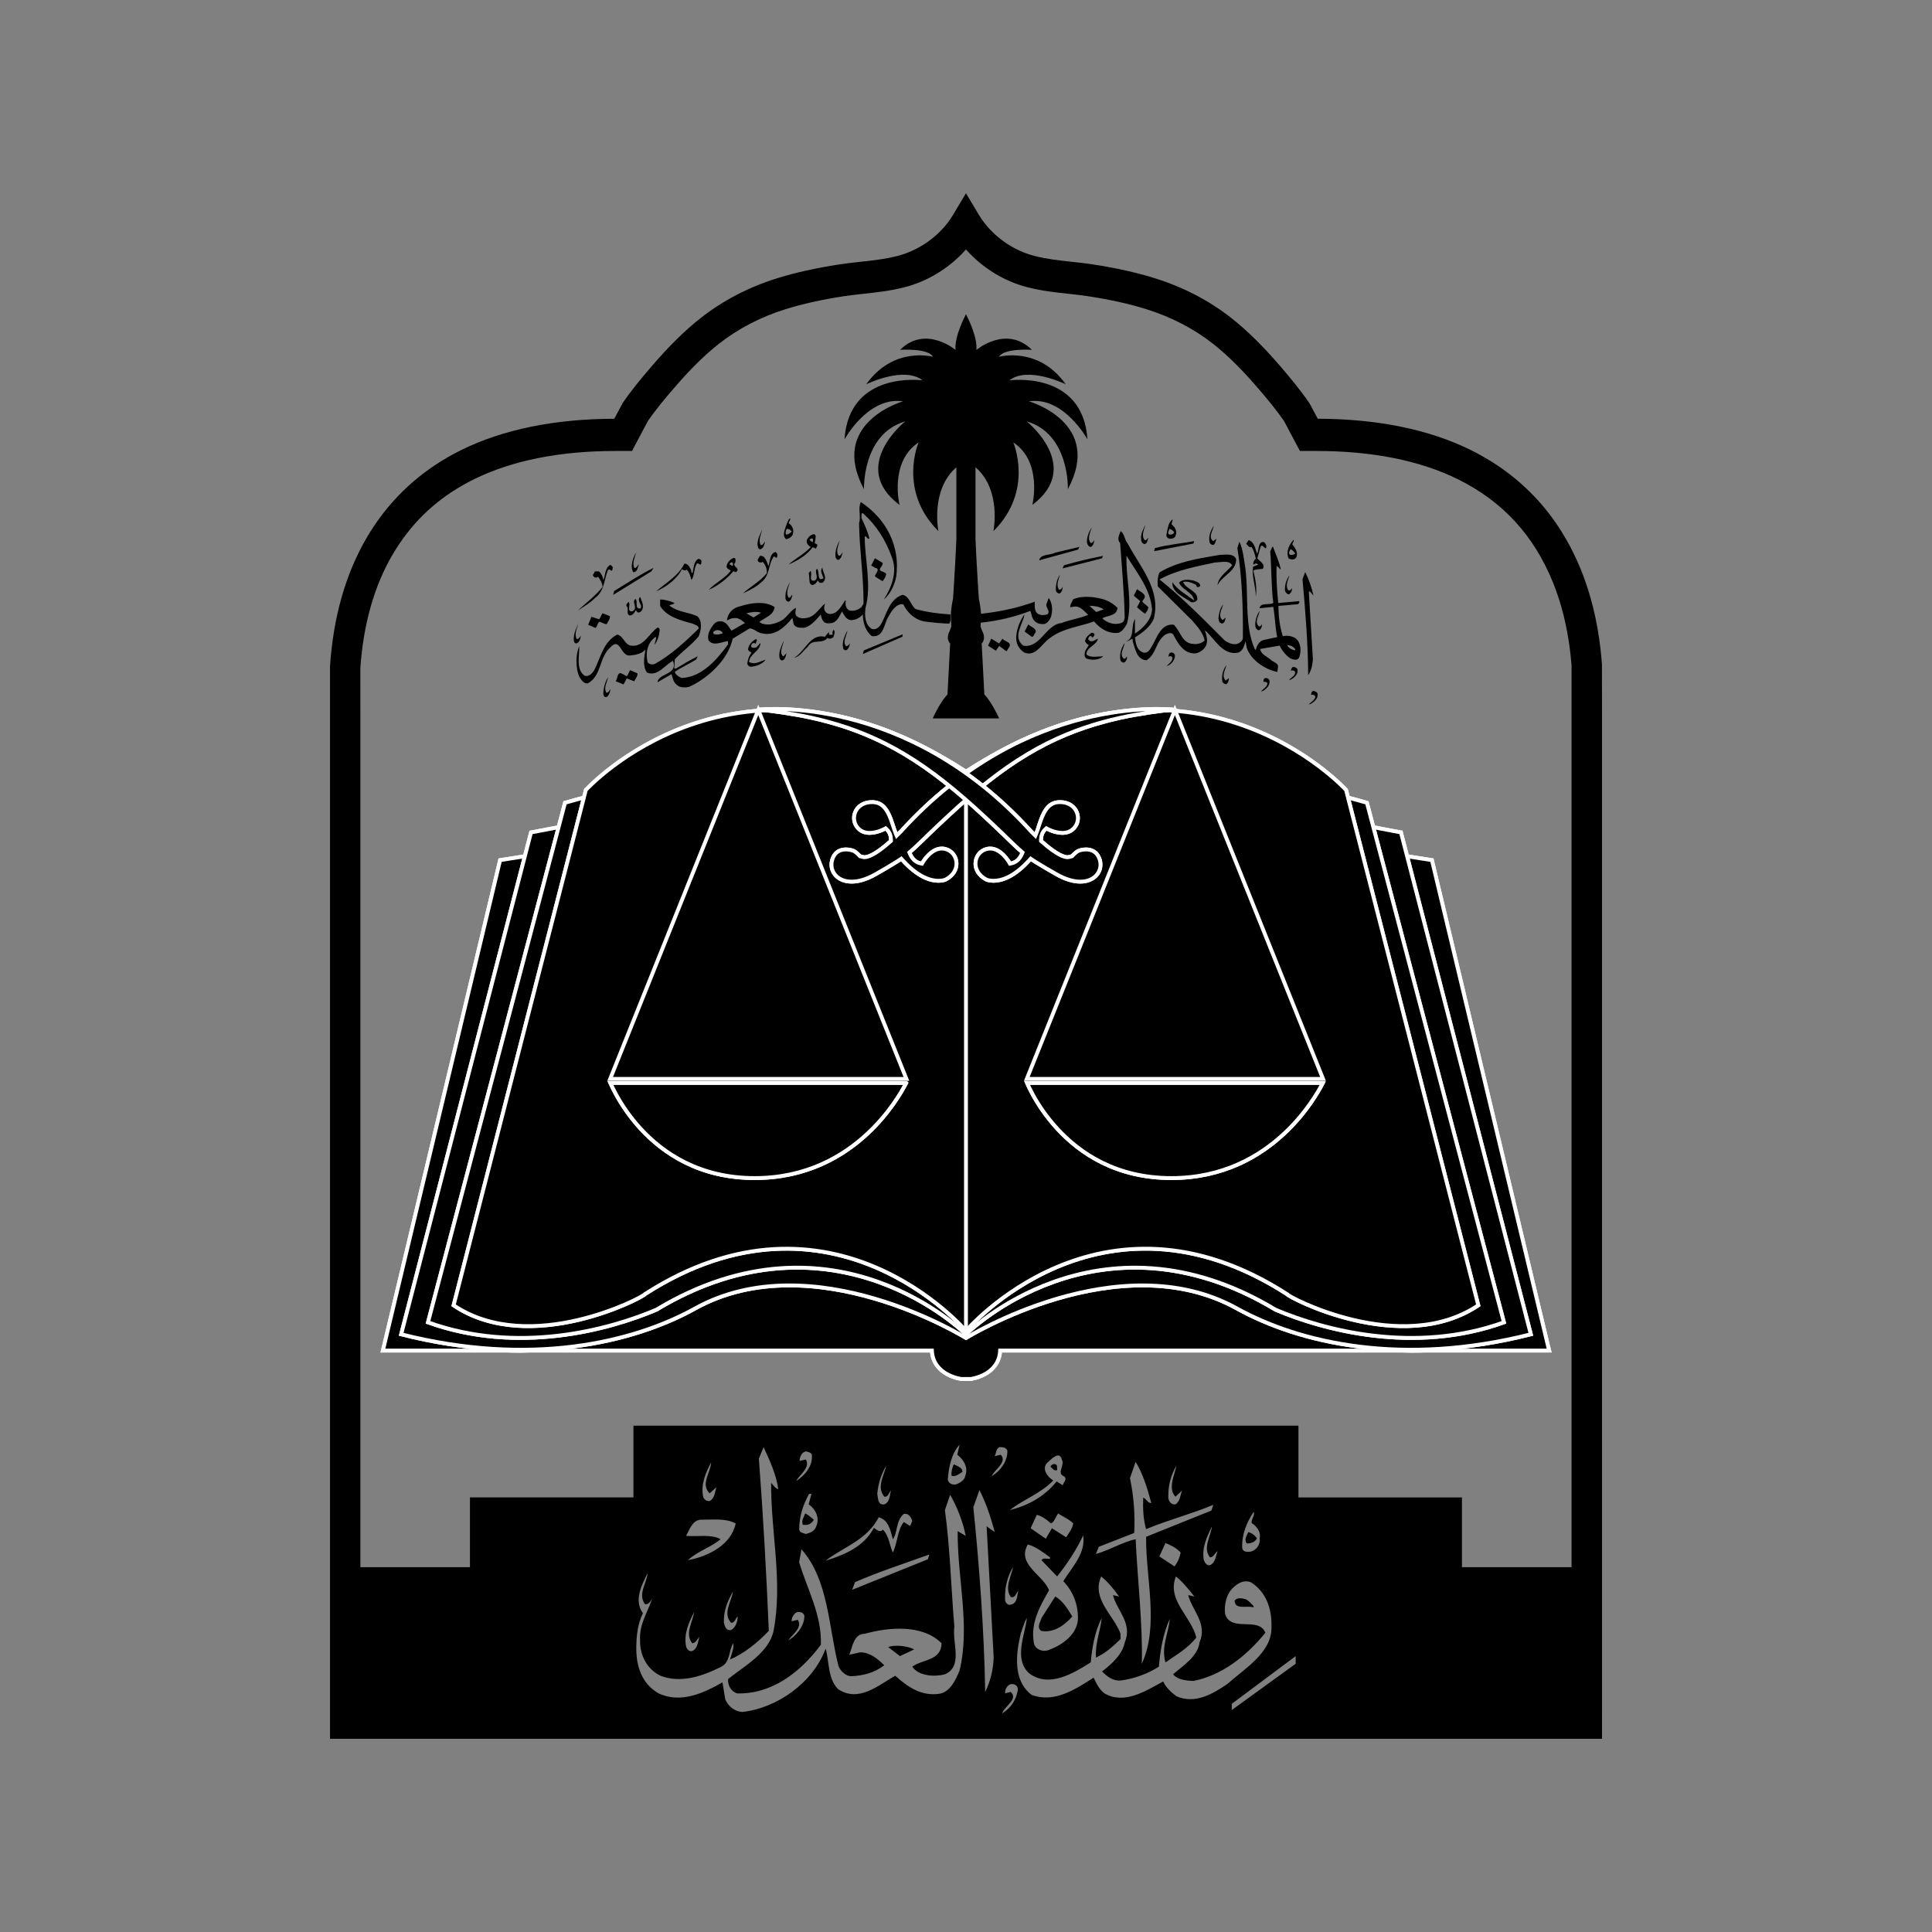 <?xml version="1.0" encoding="UTF-8"?>
<svg id="Layer_1" data-name="Layer 1" xmlns="http://www.w3.org/2000/svg" xmlns:xlink="http://www.w3.org/1999/xlink" viewBox="0 0 1000 1000">
  <rect x="0" y="0" width="1000" height="1000" fill="#808080" stroke="none"/>
  <defs>
    <style>
      .cls-1 {
        fill: none;
      }

      .cls-2 {
        stroke: #fff;
        stroke-miterlimit: 10;
        stroke-width: 2px;
      }

      .cls-3 {
        clip-path: url(#clippath);
      }
    </style>
    <clipPath id="clippath">
      <rect class="cls-1" width="1000" height="1000"/>
    </clipPath>
  </defs>
  <g class="cls-3">
    <g>
      <g>
        <path class="cls-2" d="M801.59,698.07l-60.43-252.86-242.65-37.81-239.66,37.81-60.43,252.86-.23.97h63.48c2.49.08,5.02.12,7.61.12,1.86,0,3.81-.08,5.7-.12h207.36c.29,6.27,3.99,10.03,7.62,12.07,3.79,2.15,7.51,2.61,7.56,2.63h4.97c.06-.01,3.77-.47,7.56-2.63,3.63-2.04,7.32-5.79,7.62-12.07h207.27c1.92.06,3.85.12,5.7.12,2.59,0,5.12-.06,7.62-.12h63.59l-.24-.97Z"/>
        <path class="cls-2" d="M801.59,698.07l-60.43-252.86-242.65-37.81-239.66,37.81-60.43,252.86-.23.97h63.48c2.49.08,5.02.12,7.61.12,1.86,0,3.81-.08,5.7-.12h207.36c.29,6.27,3.99,10.03,7.62,12.07,3.79,2.15,7.51,2.61,7.56,2.63h4.97c.06-.01,3.77-.47,7.56-2.63,3.63-2.04,7.32-5.79,7.62-12.07h207.27c1.92.06,3.85.12,5.7.12,2.59,0,5.12-.06,7.62-.12h63.59l-.24-.97Z"/>
        <path class="cls-2" d="M725.13,430.87l-10.93-2.07c-39.84-7.53-140.66-39.38-214.21-25.26-73.55-14.12-174.37,17.73-214.21,25.26l-10.93,2.07-67.2,259.75c66.5,16.85,119.78,4.59,152.14-13.37,61.07-33.9,140.21,15.28,140.21,15.28,0,0,79.12-49.17,140.22-15.28,32.36,17.96,85.63,30.22,152.13,13.37l-67.22-259.75Z"/>
        <path class="cls-2" d="M725.13,430.87l-10.93-2.07c-39.84-7.53-140.66-39.38-214.21-25.26-73.55-14.12-174.37,17.73-214.21,25.26l-10.93,2.07-67.2,259.75c66.5,16.85,119.78,4.59,152.14-13.37,61.07-33.9,140.21,15.28,140.21,15.28,0,0,79.12-49.17,140.22-15.28,32.36,17.96,85.63,30.22,152.13,13.37l-67.22-259.75Z"/>
        <path class="cls-2" d="M707.52,415.52s-130.55-38.57-207.47-14.42c-.02,0-.04-.03-.07-.03s-.04.03-.06.03c-76.92-24.16-207.47,14.42-207.47,14.42l-70.92,268.92c46.42,16.7,93.51,3.96,118.2-6.54,92.16-55.54,160.25,12.75,160.25,12.75,0,0,68.08-68.29,160.25-12.75,24.7,10.5,71.8,23.24,118.2,6.54l-70.91-268.92Z"/>
        <path class="cls-2" d="M707.52,415.52s-130.55-38.57-207.47-14.42c-.02,0-.04-.03-.07-.03s-.04.03-.06.03c-76.92-24.16-207.47,14.42-207.47,14.42l-70.92,268.92c46.42,16.7,93.51,3.96,118.2-6.54,92.16-55.54,160.25,12.75,160.25,12.75,0,0,68.08-68.29,160.25-12.75,24.7,10.5,71.8,23.24,118.2,6.54l-70.91-268.92Z"/>
        <path class="cls-2" d="M303.24,408.9l-68.43,266.72c39.9,26.76,98.9-4.57,98.92-5.72,96.93-62.48,166.25,18.95,166.25,18.95,0,0,69.34-81.43,166.27-18.95.02,1.15,59.01,32.48,98.91,5.72l-68.43-266.72s-37.57-41.44-99.89-41.44c-27.75,0-60.4,8.22-96.85,31.97-36.43-23.75-69.09-31.97-96.83-31.97-62.34-.01-99.91,41.44-99.91,41.44Z"/>
        <path class="cls-2" d="M696.72,408.91s-78.46-86.6-196.75-9.5c-118.27-77.1-196.75,9.5-196.75,9.5l-68.44,266.72c39.89,26.77,98.9-4.57,98.91-5.72,96.97-62.46,166.29,18.95,166.29,18.95,0,0,69.32-81.43,166.27-18.96.02,1.17,59.01,32.5,98.92,5.72l-68.45-266.71Z"/>
        <line class="cls-2" x1="499.99" y1="690.65" x2="499.99" y2="399"/>
        <path class="cls-2" d="M588.22,369.87c-5.75,1.03-11.47,2.27-17.11,3.82-6.46,1.74-12.83,3.9-19.03,6.46-6.9,2.86-13.6,6.23-20.02,10.07-7.14,4.25-13.95,9.04-20.49,14.17-7.19,5.63-14.04,11.64-20.71,17.84-3.52,3.24-6.97,6.54-10.42,9.85-2.54,2.46-5.07,4.97-7.68,7.34l-1.6,1.39-.46.4.23.56c.72,1.76,2.35,4.54,5.72,5.15l.57.11.3-.52s.23-.44.73-1.14c.49-.69,1.2-1.63,2.1-2.56,1.79-1.85,4.29-3.62,7.13-3.61.57,0,1.17.08,1.79.22,3.62.93,5.81,4.13,5.81,7.57,0,2.97-1.61,6.14-5.6,8.26l-.2.08-.71.23c-.64.18-1.6.34-2.82.34-3.86,0-10.49-1.68-18.76-10.89l-.49-.54-.6.41c-.61.42-1.2.82-1.79,1.18-3.55,2.22-7.16,4.3-10.8,6.38-4.89,2.8-9.09,3.9-12.49,3.9-6.82-.03-10.45-4.32-10.46-8.81,0-.81.11-1.6.35-2.39,1.38-4.49,4.38-5.42,7.13-5.47,1.9-.01,3.62.56,4.08.81.63.31,1.41.94,2,1.49l.99,1,.18.2.24.07,1.52.38h0s.61.08.61.08c1.48-.03,5.22-.88,13.42-8.18l.29-.25v-.49c0-1.76-.47-3.98-2.33-5.65l-.44-.4-.52.29-.63.32c-.42.19-1.01.45-1.74.72-1.46.53-3.43,1.05-5.4,1.05-2.12-.01-4.2-.57-5.88-2.33-1.48-1.54-2.17-3.45-2.18-5.36.03-4.11,3.21-8.21,9.25-8.24l1.04.03c3.72.29,5.9,2.76,7.57,6.07,1.63,3.3,2.56,7.27,3.72,10.11l.47,1.14.87-.86,1.33-1.32h.01c64.9-71.6,139.42-63.09,141.18-63.04-1.71.17-3.43.28-5.14.49-4.72.57-9.44,1.27-14.13,2.1"/>
        <path class="cls-2" d="M588.22,369.87c-5.75,1.03-11.47,2.27-17.11,3.82-6.46,1.74-12.83,3.9-19.03,6.46-6.9,2.86-13.6,6.23-20.02,10.07-7.14,4.25-13.95,9.04-20.49,14.17-7.19,5.63-14.04,11.64-20.71,17.84-3.52,3.24-6.97,6.54-10.42,9.85-2.54,2.46-5.07,4.97-7.68,7.34l-1.6,1.39-.46.4.23.56c.72,1.76,2.35,4.54,5.72,5.15l.57.11.3-.52s.23-.44.73-1.14c.49-.69,1.2-1.63,2.1-2.56,1.79-1.85,4.29-3.62,7.13-3.61.57,0,1.17.08,1.79.22,3.62.93,5.81,4.13,5.81,7.57,0,2.97-1.61,6.14-5.6,8.26l-.2.08-.71.23c-.64.18-1.6.34-2.82.34-3.86,0-10.49-1.68-18.76-10.89l-.49-.54-.6.41c-.61.42-1.2.82-1.79,1.18-3.55,2.22-7.16,4.3-10.8,6.38-4.89,2.8-9.09,3.9-12.49,3.9-6.82-.03-10.45-4.32-10.46-8.81,0-.81.11-1.6.35-2.39,1.38-4.49,4.38-5.42,7.13-5.47,1.9-.01,3.62.56,4.08.81.63.31,1.41.94,2,1.49l.99,1,.18.2.24.07,1.52.38h0s.61.08.61.08c1.48-.03,5.22-.88,13.42-8.18l.29-.25v-.49c0-1.76-.47-3.98-2.33-5.65l-.44-.4-.52.29-.63.32c-.42.19-1.01.45-1.74.72-1.46.53-3.43,1.05-5.4,1.05-2.12-.01-4.2-.57-5.88-2.33-1.48-1.54-2.17-3.45-2.18-5.36.03-4.11,3.21-8.21,9.25-8.24l1.04.03c3.72.29,5.9,2.76,7.57,6.07,1.63,3.3,2.56,7.27,3.72,10.11l.47,1.14.87-.86,1.33-1.32h.01c64.9-71.6,139.42-63.09,141.18-63.04-1.71.17-3.43.28-5.14.49-4.72.57-9.44,1.27-14.13,2.1Z"/>
        <path class="cls-2" d="M411.75,369.87c5.75,1.03,11.47,2.27,17.11,3.82,6.46,1.74,12.83,3.9,19.03,6.46,6.9,2.86,13.6,6.23,20.02,10.07,7.14,4.25,13.95,9.04,20.49,14.17,7.18,5.63,14.04,11.64,20.71,17.84,3.52,3.24,6.98,6.54,10.42,9.85,2.54,2.46,5.07,4.97,7.68,7.34l1.6,1.39.46.4-.23.56c-.71,1.76-2.35,4.54-5.72,5.15l-.57.11-.3-.52s-.23-.44-.73-1.14c-.47-.69-1.19-1.63-2.08-2.56-1.79-1.85-4.29-3.62-7.13-3.61-.57,0-1.17.08-1.79.22-3.62.93-5.81,4.13-5.81,7.57,0,2.97,1.61,6.14,5.6,8.26l.19.08.71.23c.64.18,1.6.34,2.82.34,3.86,0,10.49-1.68,18.76-10.89l.49-.54.6.41c.61.42,1.2.82,1.79,1.18,3.55,2.22,7.16,4.3,10.8,6.38,4.89,2.8,9.09,3.9,12.49,3.9,6.82-.03,10.45-4.32,10.46-8.81,0-.81-.11-1.6-.35-2.39-1.38-4.49-4.38-5.42-7.13-5.47-1.9-.01-3.62.56-4.08.81-.63.31-1.41.94-1.99,1.49l-.99,1-.18.2-.24.07-1.52.38h0s-.61.08-.61.08c-1.48-.03-5.23-.88-13.42-8.18l-.29-.25v-.49c0-1.76.47-3.98,2.33-5.65l.44-.4.52.29.63.32c.42.19,1.01.45,1.74.72,1.47.53,3.43,1.05,5.4,1.05,2.12-.01,4.2-.57,5.88-2.33,1.48-1.54,2.17-3.45,2.17-5.36-.02-4.11-3.2-8.21-9.24-8.24l-1.04.03c-3.72.29-5.9,2.76-7.56,6.07-1.64,3.3-2.57,7.27-3.72,10.11l-.47,1.14-.87-.86-1.32-1.32h-.01c-64.9-71.6-139.42-63.09-141.18-63.04,1.71.17,3.44.28,5.14.49,4.69.57,9.41,1.27,14.1,2.1"/>
        <path class="cls-2" d="M411.75,369.87c5.75,1.03,11.47,2.27,17.11,3.82,6.46,1.74,12.83,3.9,19.03,6.46,6.9,2.86,13.6,6.23,20.02,10.07,7.14,4.25,13.95,9.04,20.49,14.17,7.18,5.63,14.04,11.64,20.71,17.84,3.52,3.24,6.98,6.54,10.42,9.85,2.54,2.46,5.07,4.97,7.68,7.34l1.6,1.39.46.4-.23.56c-.71,1.76-2.35,4.54-5.72,5.15l-.57.11-.3-.52s-.23-.44-.73-1.14c-.47-.69-1.19-1.63-2.08-2.56-1.79-1.85-4.29-3.62-7.13-3.61-.57,0-1.17.08-1.79.22-3.62.93-5.81,4.13-5.81,7.57,0,2.97,1.61,6.14,5.6,8.26l.19.08.71.23c.64.18,1.6.34,2.82.34,3.86,0,10.49-1.68,18.76-10.89l.49-.54.6.41c.61.42,1.2.82,1.79,1.18,3.55,2.22,7.16,4.3,10.8,6.38,4.89,2.8,9.09,3.9,12.49,3.9,6.82-.03,10.45-4.32,10.46-8.81,0-.81-.11-1.6-.35-2.39-1.38-4.49-4.38-5.42-7.13-5.47-1.9-.01-3.62.56-4.08.81-.63.31-1.41.94-1.99,1.49l-.99,1-.18.2-.24.07-1.52.38h0s-.61.08-.61.08c-1.48-.03-5.23-.88-13.42-8.18l-.29-.25v-.49c0-1.76.47-3.98,2.33-5.65l.44-.4.52.29.63.32c.42.19,1.01.45,1.74.72,1.47.53,3.43,1.05,5.4,1.05,2.12-.01,4.2-.57,5.88-2.33,1.48-1.54,2.17-3.45,2.17-5.36-.02-4.11-3.2-8.21-9.24-8.24l-1.04.03c-3.72.29-5.9,2.76-7.56,6.07-1.64,3.3-2.57,7.27-3.72,10.11l-.47,1.14-.87-.86-1.32-1.32h-.01c-64.9-71.6-139.42-63.09-141.18-63.04,1.71.17,3.44.28,5.14.49,4.69.57,9.41,1.27,14.1,2.1Z"/>
        <path class="cls-2" d="M684.67,560.57c-2.28,4.46-8.6,15.49-19.77,25.97-12.78,11.98-31.81,23.22-58.57,23.23-28.55,0-47.33-12.77-59.11-25.59-5.9-6.41-10.02-12.82-12.64-17.63-1.31-2.4-2.27-4.41-2.88-5.79l-.08-.19h153.04Z"/>
        <path class="cls-2" d="M684.67,560.57c-2.28,4.46-8.6,15.49-19.77,25.97-12.78,11.98-31.81,23.22-58.57,23.23-28.55,0-47.33-12.77-59.11-25.59-5.9-6.41-10.02-12.82-12.64-17.63-1.31-2.4-2.27-4.41-2.88-5.79l-.08-.19h153.04Z"/>
        <polygon class="cls-2" points="608.13 367.45 531.46 558.44 684.81 558.44 608.13 367.45"/>
        <path class="cls-2" d="M469.01,560.57c-2.28,4.46-8.6,15.49-19.77,25.97-12.78,11.98-31.81,23.22-58.57,23.23-28.55,0-47.33-12.77-59.11-25.59-5.89-6.41-10-12.82-12.64-17.63-1.32-2.4-2.27-4.41-2.89-5.79l-.08-.19h153.06Z"/>
        <path class="cls-2" d="M469.01,560.57c-2.28,4.46-8.6,15.49-19.77,25.97-12.78,11.98-31.81,23.22-58.57,23.23-28.55,0-47.33-12.77-59.11-25.59-5.89-6.41-10-12.82-12.64-17.63-1.32-2.4-2.27-4.41-2.89-5.79l-.08-.19h153.06Z"/>
        <polygon class="cls-2" points="392.48 367.45 315.81 558.44 469.16 558.44 392.48 367.45"/>
      </g>
      <g>
        <g>
          <path d="M644.9,827.82c-1.7-.5-4.63-1.25-5.86.74.23,4.95,6.61,2.23,9.79,3.45v-.74c-1.24-1.25-2.46-2.71-3.94-3.45Z"/>
          <path d="M547.16,760.88v-1.49c0-2.46-2.93-1.73-3.42-.25.97,1,2.21,2.47,3.42,1.74Z"/>
          <path d="M415.6,789.28h1.22c1.95.25,3.67-1.24,4.41-2.71-1.47-1.24-2.95-2.47-4.41-3.22-.73,1.72-2.21,3.96-1.22,5.93Z"/>
          <path d="M492.53,763.84c1.95.73,3.92-.99,5.64-1.99,0-2.46-2.95-2.97-4.41-3.95-.98,1.72-1.47,4.2-1.22,5.93Z"/>
          <path d="M546.19,826.35l-7.11,11.12c-.49,1.96-2.68,4.68-.24,6.66,6.38,1.22,12-2.72,16.16-7.42-2.2-3.72-4.89-8.16-8.8-10.36Z"/>
          <path d="M459.7,852.51l6.11,4.69,7.36-3.46c-3.67-1.97-10.28-2.46-13.47-1.22Z"/>
          <path d="M645.41,798.91c1.95,0,4.4-.74,5.14-2.71-1.22-1.73-2.7-2.71-4.41-3.22-.73,1.73-2.45,3.96-.73,5.93Z"/>
          <path d="M829.15,343.72c-.19-2.56-.44-5.24-.75-8.01-1.71-14.78-5.14-28.59-10.2-41.04-11.41-27.94-30.59-48.72-57.03-61.78-21.61-10.64-48.22-16.07-79.11-16.15l-3.95-7.43-.5-.84c-4.56-6.61-9.68-12.78-14.56-18.49-9.34-10.86-17.58-18.99-25.92-25.53-11.41-8.93-24.61-15.8-39.23-20.39-9.45-2.96-20.02-5.32-32.29-7.21-3.44-.54-7.04-.94-10.74-1.33-6.35-.68-12.93-1.39-19.35-3.03-10.05-2.59-19.18-8.55-25.71-16.75-1.13-1.42-2.21-2.96-3.18-4.6l-6.65-11.12-6.65,11.13c-.98,1.64-2.04,3.18-3.14,4.58-6.54,8.23-15.69,14.18-25.72,16.77-6.44,1.65-13,2.35-19.37,3.04-3.7.4-7.29.79-10.72,1.33-12.3,1.9-22.85,4.26-32.3,7.21-14.65,4.6-27.85,11.47-39.23,20.39-8.37,6.56-16.6,14.68-25.92,25.53-4.62,5.38-9.96,11.77-14.58,18.52l-4.41,8.23c-30.9.08-57.51,5.52-79.13,16.15-18.48,9.12-33.53,22.13-44.75,38.67-12.01,17.68-19.57,39.27-22.42,64.15-.35,3.09-.63,6.01-.83,9.4v554.89h658.39V368.13l-.04-24.41ZM496.69,864.64c-1.95,4.69-4.88,11.36-10.77,12.1-9.31,1.24-16.17-3.71-22.55-9.38-8.8,4.94-18.85,14.06-29.63,6.9-5.4-5.68-4.41-13.84-6.38-21-6.38,17.54-24.99,30.86-43.13,32.85-3.92-.23-7.09-2.71-8.81-6.41l-1.47-8.9c-9.56,5.43-21.58,11.11-33.08,5.68-8.58-4.94-11.53-13.83-11.53-23.22,0-6.43.74-12.85,3.43-18.28-4.9-6.67-.49-14.82,2.45-20.76-.49,5.45-5.14,10.63-1.46,16.07,1.94.5,3.42-1.97,3.92-3.22-2.21,7.18-6.85,13.35-6.38,21.74-.24,7.67,3.44,15.08,10.53,18.54,10.79,4.18,22.3,0,31.6-4.71,4.64-2.47,3.67-8.39,6.12-12.11.49,2.48-.98,5.69-1.71,8.42,7.09-2.97,14.21-8.65,20.09-14.82-1.24-29.65-2.95-60.28-5.15-89.18l2.46-5.92c3.18,6.9,6.61,14.33,7.58,21.73-1.46-.25-2.44-1.97-3.67-3.21-.23,25.45,6.13,51.13,1.24,76.58-2.45,11.36-14.95,18.03-23.53,24.94-.23,3.23,1.48,6.43,4.65,7.42,17.64.5,32.59-10.62,43.38-25.2.5-15.55-7.1-28.66-11.27-42.74l1.22-6.66c13.96,15.81,13.96,39.76,19.1,60.28.97,2.72,3.67,5.2,6.38,5.44,6.38-.25,12.24-1.74,17.39-5.69-3.67-3.45-7.34-6.67-12.49-6.67l-5.64,1.24c1.7-3.95,2.21-10.88,8.09-10.88,12.49-3.45,29.88-4.93,39.69,4.94-.24,9.16-9.79,8.16-15.18,12.11,3.18,4.71,11.01,5.45,16.89,3.96,9.55-4.2,3.67-16.3,4.9-24.71-1.71-20.01-2.2-40.77-4.9-60.28l2.7-7.91c3.42,5.67,6.61,13.83,8.09,21.25l-4.17-2.46c-.24,24.2,6.61,48.91.97,72.13ZM367.33,772.96l3.44-3.2c-.74,2.47-.74,5.68-3.44,7.16-1.71.26-3.18-.97-3.42-2.47-1.22-6.42,1.48-12.34,4.17-17.53-.25,5.42-5.64,11.35-.75,16.04ZM380.8,788.54c-2.44,11.37-14.44,17.04-24.73,19.02,4.91-4.68,11.52-6.42,16.91-10.85-4.67-2.74-12.25-1.25-17.89-1.73,1.96-3.46,3.43-8.66,8.34-8.39,6.11,0,12.49-.75,17.37,1.96ZM378.38,839.92c1.96.25,2.2-2.23,3.43-3.22,0,2.72-.99,5.44-3.19,6.92-2.7.75-3.44-1.71-3.93-3.7-.24-6.19,1.97-11.36,4.65-16.06-.73,5.2-5.38,11.11-.97,16.06ZM359.26,834.48c-.74,5.18-4.91,11.11-.97,16.05,1.95,0,2.7-2.46,3.67-3.2-.75,2.47-.75,5.68-3.44,7.16-1.95.75-3.19-1.24-3.43-2.47-1.22-6.43,1.48-12.34,4.17-17.54ZM412.93,838.42l-3.19.76c0-1.97.96-3.72,2.69-4.7,1.94-.49,4.15.49,3.9,2.47-.24,5.18-4.65,10.13-8.32,12.09,2.22-3.2,7.6-6.67,4.91-10.62ZM417.07,755.44l-3.19.74c0-2.24,1.21-4.71,3.44-4.95,1.22.5,2.93.5,2.93,2.23.25,5.68-3.67,10.14-8.07,13.09,1.21-2.96,7.59-6.92,4.89-11.11ZM422.47,790.03c-.75,2.47-3.19,3.46-5.39,3.95-1.22-.49-2.95-.49-3.43-2.22,0-6.68,1.95-12.85,5.13-18.52h1.24l-1.47,5.42c3.68,2.48,5.88,7.17,3.93,11.37ZM457.75,774.71c1.96.24,2.21-1.97,3.43-3.21-.74,2.47-.5,5.91-3.43,7.16-3.43.5-3.2-2.97-3.68-5.43.49-5.2,1.96-10.13,4.67-14.57-1.24,5.18-5.15,11.12-.98,16.05ZM454.81,785.33c5.38,1.48,6.11,7.18,7.32,11.38,2.47-2.98,1.5-9.65,5.65-13.1,2.46-.51,3.92,1.72,4.41,3.7-.49.74-.49,1.73-1.22,2.48l-3.19-1.99c-3.42,4.45-3.18,10.88-5.65,15.8-1.7-3.7-1.94-8.63-5.13-11.85-1.48,1.73-3.43,0-4.65-.99-5.15,9.89-15.43,14.09-24.98,17.05,8.33-6.67,21.55-10.63,27.44-22.48ZM481.01,804.61l-.73,2.46-39.2,15.81,1.47-3.96c12.5-5.44,25.47-9.63,38.46-14.31ZM499.63,763.83c-.24,2.21-2.7,3.7-4.65,4.45-1.94.51-4.17-.51-4.4-2.47.49-6.68,1.95-13.59,6.11-18.03l-1.21,5.18c3.19,2.47,5.88,6.44,4.16,10.88ZM514.33,857.95c-.24,6.43-1.71,12.35-4.4,17.79-.51-31.13-2.95-64.24-6.13-95.61l3.19-8.88c3.43,6.9,5.88,14.07,7.84,21.73l-4.16-2.97,3.66,67.94ZM513.35,764.09c.98-3.2,8.33-7.16,4.64-11.12l-3.18.74c.98-1.48.49-3.94,2.69-4.69,1.72,0,3.43.24,3.93,1.99,0,5.43-3.44,10.13-8.09,13.08ZM542.25,756.93c1.97-1.74,6.13-6.19,7.36-1.49,1.71,3.45-3.18,7.17,1.47,8.89,1.24,1.72-.72,2.97-.97,4.46l-3.2-1.99c-6.6,8.15-15.18,12.59-24.24,14.81,7.35-5.67,15.67-8.39,22.53-15.31-2.95-1.72-6.38-6.17-2.95-9.38ZM557.95,837.68c-.24,8.41-8.34,13.84-14.95,16.3-2.95,1.25-7.11,0-7.84-3.45-1.95-10.61,3.2-19.26,7.84-27.41-3.19-8.15-16.9-13.35-11.03-23.71,3.92.99,7.84,3.96,11.52,6.66v.75c-1.47.24-3.43-.75-4.41.74l8.09,8.39c5.14-6.43,10.04-13.83,13.47-21.23,1.48,9.13-5.64,16.29-10.28,23.68,5.14,5.45,7.6,11.87,7.6,19.28ZM551.83,795.7l-7.36-4.7-3.18,5.44-7.84-5.44,3.19-6.92c2.93.74,5.14,2.47,7.34,4.45,1.72-.73,2.46-3.45,3.7-5.18,2.45,1.73,5.38,2.71,7.83,5.18-.51,2.71-2.21,4.94-3.67,7.17ZM524.38,811.01c-.74,4.46-4.65,10.64-1.22,15.57,2.44.74,2.69-1.97,3.92-3.21-.74,2.71-.49,6.66-3.92,7.16-1.47.75-3.19-1.48-2.93-2.71-.25-6.18,1.21-11.87,4.16-16.81ZM518.75,886.84c.74-3.45,8.58-7.15,4.41-11.11l-2.95.74c0-1.97.73-3.71,2.69-4.69,2.21-.5,4.17.74,3.92,2.96-.73,4.94-3.66,9.38-8.07,12.1ZM608.93,877.97c-2.7-1.96-5.39-4.46-6.87-7.65-9.07,4.93-20.08,12.1-30.37,6.18-2.93-2.23-4.16-5.21-5.64-8.15-9.56,6.17-20.58,13.34-32.11,8.89-9.79-7.41-8.09-21.24-5.63-31.63.97-2.71,1.71-5.66,3.19-8.13-.74,8.39-7.1,20.99,1.21,28.65,10.29,7.65,22.79,0,31.86-5.68.73-8.15,2.22-16.07,5.65-22.96-.5,6.15-3.43,12.84-2.96,20.48,4.41-1.96,8.81-5.68,12.74-9.63v-2.72c-3.67-9.87-15.19-18.02-10.04-29.65,3.43,2.71,6.62,6.67,9.31,10.39l-3.2-.74c1.96,7.91,10.29,14.57,6.12,24.44-1.22,6.19-6.61,11.13-11.76,15.08,2.68,2.71,5.63,4.94,9.55,4.7,7.36-1,13.98-3.46,19.85-7.17.74-8.66,2.2-17.05,5.63-24.71-.47,6.92-4.64,14.57-2.2,22.48,5.64-3.96,11.52-7.17,15.92-12.85-2.45-10.88-15.44-19.28-10.53-31.63,3.43,2.71,6.61,6.67,9.55,10.39l-3.18-.74c1.95,7.91,10.05,14.57,5.88,24.44-.98,7.41-8.33,11.86-13.71,16.56,2.44,2.97,6.86,3.22,10.53,3.46,14.69-2.98,27.17-12.61,37.23-24.95-3.44-8.65-17.65,0-20.83-9.64-.49-3.94.24-8.64,2.69-12.1,2.69-3.22,6.36-5.93,10.53-4.46,8.06,4.95,11.01,13.86,10.77,23,.49,13.34-13.96,21.74-22.76,29.65-7.59,5.18-16.66,10.61-26.45,6.42ZM584.87,765.07l2.93-8.42c3.68,5.93,6.13,13.84,8.1,21.24-1.48.5-2.69-2.23-4.17-2.71-.24,5.2,0,11.12,1.48,16.31,11.77-4.93,23.03-7.67,34.79-12.6l-.98,2.97-33.8,13.59c-.25,21.24,6.85,45.95-2.22,65.71.49-21.5-2.21-43-3.19-64.47-6.86,1.48-13.47,5.67-20.57,7.65l1.48-3.71,18.35-7.18c.5-9.38-.24-19.27-2.21-28.39ZM608.4,774.7l3.44-3.2c-.98,2.47-.98,5.68-3.44,7.16-2.2.24-3.42-1.48-3.66-3.21-.24-6.17,1.22-11.86,4.16-16.8-.74,4.46-4.65,11.6-.5,16.05ZM626.28,806.07c1.97,0,2.71-2.47,3.93-3.2-.98,2.48-.98,5.68-3.67,7.16-1.72.75-2.95-1.24-3.43-2.47-1.22-6.65,1.72-12.09,4.16-17.53-.49,5.17-4.9,11.11-.98,16.04ZM611.11,803.61c-.49,2.47-1.48,4.94-3.19,7.17l-7.85-5.2,3.2-6.9c2.93,1.22,5.64,2.47,7.84,4.93ZM647.83,788.29c2.7,1.73,4.91,4.69,4.18,7.91.49,3.21-1.72,6.18-4.65,6.92-1.72.25-4.17.25-4.41-1.97-.23-7.17,2.46-13.34,5.89-18.52.97,1.48-1.22,3.45-1,5.67ZM670.64,861.16l-33.08,23.96v-3.22l33.08-24.69v3.95ZM813.42,811.17h-56.72v-36.11h-84.63v-37.13h-344.19v37.12h-84.63v36.11h-56.72v-443.17l-.02-22.27c.18-2.55.43-5.21.74-7.99,2.55-22.07,9.12-41.05,19.58-56.42,9.76-14.42,22.39-25.3,38.61-33.3,19.69-9.68,44.32-14.59,73.21-14.59h8.48l8.22-15.5c4.1-5.96,8.98-11.78,13.23-16.71,8.61-10.04,16.12-17.46,23.64-23.35,9.91-7.78,21.45-13.77,34.33-17.81,8.72-2.72,18.56-4.92,30.12-6.71,3.23-.51,6.6-.86,10.04-1.25,6.86-.73,13.98-1.5,21.46-3.41,12.17-3.13,23.35-10.03,31.82-19.57,8.47,9.54,19.66,16.45,31.84,19.57,7.46,1.91,14.56,2.68,21.42,3.41,3.46.39,6.81.74,10.06,1.25,11.54,1.79,21.39,3.98,30.1,6.71,12.88,4.04,24.43,10.03,34.34,17.81,7.5,5.89,15.01,13.3,23.64,23.35,4.48,5.22,9.17,10.85,13.21,16.69l8.24,15.52h8.48c28.89,0,53.51,4.9,73.2,14.59,23.15,11.44,39.26,28.87,49.22,53.28,4.47,10.99,7.51,23.25,9.03,36.44.29,2.51.52,4.95.66,6.63v466.81Z"/>
        </g>
        <g>
          <path d="M532.57,207.73c18.1-2.69,30.3,19.69,30.3,19.69-2.37-35.84-40.4-30.55-40.4-30.55,9.64-7.58,29.17,2.05,29.17,2.05-14.2-19.95-34.55-14.24-34.55-14.24,2.43-4.6,17.02-3.61,17.02-3.61-13.25-13.05-28.74.06-28.74.06.74-7.19-5.39-18.45-5.39-18.45,0,0-6.12,11.27-5.38,18.45,0,0-15.5-13.1-28.74-.06,0,0,14.59-1,17.03,3.61,0,0-20.35-5.7-34.55,14.24,0,0,19.52-9.64,29.17-2.05,0,0-38.03-5.28-40.4,30.55,0,0,12.19-22.38,30.29-19.69,0,0-38.72,10.98-20.2,45.48,0,0-1-28.59,21.31-35.08,0,0-29.34,23.44-2.91,43.22,0,0-5.47-22.2,9.86-32.35,0,0-10.85,24.93,10.28,45.94,0,0-4.33-21.34,9.28-33.07v37.02c-.18,5.32-.57,11.61-.82,16.25-.45,8.37-.89,14.54-.92,14.8-1.14,5.22-1.15,8.7-1.15,8.75v.06l.12,2.48.15,3.09-.63,1.69-.17.46h0c-.71,1.28-1,2.45-1,3.43,0,1.67.76,2.74,1.21,3.21l-1.39,26.32c-3.79,3.99-7.05,11.17-7.08,11.21l-.54,1.19h34.33l-.55-1.19s-3.3-7.21-7.08-11.22l-1.38-26.31c.45-.49,1.2-1.54,1.2-3.21,0-.98-.29-2.15-1-3.43h0l-.34-.96-.45-1.2.17-3.41.11-2.16v-.06s-.01-3.52-1.15-8.74c-.02-.18-.46-6.36-.92-14.8-.24-4.64-.65-10.95-.82-16.27v-37.02c13.62,11.73,9.28,33.07,9.28,33.07,21.12-21,10.28-45.94,10.28-45.94,15.33,10.15,9.86,32.35,9.86,32.35,26.43-19.79-2.9-43.22-2.9-43.22,22.29,6.49,21.29,35.08,21.29,35.08,18.56-34.49-20.16-45.46-20.16-45.46"/>
          <g>
            <g>
              <path d="M507.57,322.31c8.98-.94,17.68-2.98,25.73-6.12.52,1.26.63,2.76,1.27,3.89,1.14,2.38,3.43,3.14,6,2.89,1.52-.36,2.56-1.88,3.19-3.12,1.29-3.25,1.06-7.77-.97-10.38-.4,1.11-.78,2.24-1.17,3.24-.39,2.01,2.29,3.64.5,5.27-1.41.49-3.71.61-5.11-.41-1.78-1.5-1.4-4.25-1.4-6.13-8.68,3.14-18.4,5.33-28.33,6.27l-.17,3.42.45,1.18Z"/>
              <path d="M606.5,278.8c.88-.12,1.93-.74,2.04-1.73.89-2.38-.5-4.26-2.16-5.78l.65-2.49c-2.45,1.49-2.69,5.25-3.35,8.25,0,1.25,1.53,2.12,2.82,1.75M605.35,273.66c.89.39,1.91,1,2.43,1.89-.4.87-1.65,1.5-2.81.99-.76-.87.13-2,.39-2.88"/>
              <path d="M592.54,281.65c1.29-.51,1.54-2.12,1.81-3.39-.39.5-1.03,1.5-1.79,1.38-2.17-2.39-.11-5.89.28-8.01-1.03,2.37-2.57,4.62-2.18,7.51-.01,1.25.5,2.25,1.89,2.5"/>
              <path d="M628.2,281.99c1.03-.87,1.03-2,1.41-3.13l-1.67,1.26c-2.8-2.15.01-5.52.28-8.01-1.41,2.37-2.81,5.13-2.18,8.26-.01.99,1.14,1.86,2.16,1.62"/>
              <path d="M564.69,283.08c1.15-.75,1.67-2.12,1.67-3.5-.39.63-1.04,1.61-1.79,1.49-2.05-2.5-.12-5.64.53-8.14-1.42,2.38-2.7,4.89-2.46,8.02.26.99.76,2.13,2.05,2.13"/>
              <path d="M555.43,310.24c-.51,1.38-1.67,2.75-1.41,4.13l1.67-.38c3.33-.5,5.36,2.14,7.53,4.28-4.47,1.85-9.34,2.47-13.81,4.21-8.17.85-10.9,13.13-19.71,11.73-5.99-4.52.03-11.39.55-16.27-2.31,3.5-3.97,7.25-4.24,11.5-.28,3.51,1.38,6.65,4.32,8.41,6.12,2.14,8.81-4.86,13.29-7.74,6.66-4.99,15.1-5.72,22.65-8.45,3.32,3.89,7.52,6.41,12.51,5.91,2.17-.63,3.46-2.87,4.49-4.62,3.21-11.52-.71-23.56-.18-35.32,5.33,8.9,12.35,17.06,13.21,27.83-.26,5.26-4.49,9.62-8.85,12.5v-7.75s-.75,1.88-.75,1.88c-1.04,3.5.24,8.64-4.11,10,1.28-.12,2.31-.87,3.33-1.37.63.26.38.87.38,1.26,1.27,3.76,2.02,9.51,7.13,9.78,5.25-3.24,4.62-9.87,9.87-13.37,1.15-.51,2.93-1.26,3.96,0,2.29,4.39,5.48,10.29,11.6,9.79,1.92-.36,3.98-1.61,4.99-3.36,1.8-2.63.53-6.27-.23-8.65,5.12,4.4,9.04,13.05,16.98,11.69,2.8-.74,3.32-3.62,4.1-5.88l.63,3.39c2.29,6.52,9.55,11.16,15.82,12.44l.39-3c-.24-1.49-2.17-2.13-3.31-2.89-2.04-2-5.61-3.14-6-6.02l10.1-1.73c1.14,2.5,3.32,5.14,5.6,6.65,1.53.63,3.83,1.38,4.61-.75,1.03-3.24.92-7.26-1.89-9.65-1.93-1.26-4.36-1.63-6.66-1.14-1.64-4.9-2.27-10.4-2.26-15.66l9.61-.85c.89.12,1.4-1.14,1.15-1.63l-10.86.97c-.63-6.01-1.13-12.92-.85-19.29l2.16,2.02c-.75-4.15-2.67-7.9-4.06-11.91-.64.25-.9,1.61-1.42,2.49.75,8.65.46,18.03,1.6,26.68-2.31,1.25-6.65-.4-7.16,2.74l7.15-.73c.88,5.14,1,10.78,2.02,15.66l-7.04,1.48c-2.43.63-3.58,3.24-4.1,5.25l-.51-.63c-5.47-12.41-2.99-28.18-4.89-42.21-.75-4.51-1.25-9.78-3.03-13.29l-1.04,3.26c2.39,14.92,2.99,30.56,2.85,46.47-.01,1.5-1.42,2.49-2.7,3.12-2.55.74-4.73-.51-6.64-1.64-10.71-10.8-22.31-22.48-33.79-31.65,8.84-4.86,18.93-6.72,28.9-8.82,2.93.01,7.16-1.37,8.68,1.52-2.69,3.25-7.17,5.87-7.56,10.25,2.57-5.13,9.85-7.25,9.62-13.5-1.27-3.13-5.74-2.26-8.69-2.14-10.73,1.83-21.72,3.44-30.94,9.04-1.03,2.14-1.17,4.89-.9,7.28l17.85,17.69c2.67,3.13,5.6,6.28,6.36,10.28-1.67,1.5-3.71,2.12-6.13,1.74-5.61-.39-6.36-6.65-9.82-9.92-6.92-.76-8.85,7.25-11.54,11.5-.76,1.38-2.17,3.61-4.35,2.86-3.32-1.14-3.83-4.77-4.2-7.77,3.72-2.37,8.07-5.49,9.73-9.74,3.87-15.03-7.09-26.69-13.57-38.99-1.67-1.88-1.53-5.02-3.58-6.28-.76,1.89-2.04,4.37-.26,6.12.87,12.92,2.12,25.57,2.35,38.59-.14,1.13-.4,2.37-1.67,2.76-3.58,1.37-7.54-.02-9.97-2.4,2.95-1.5,7.54-1.11,7.93-5.38-2.03-2-4.47-3.52-7.14-4.38-4.71-1.37-11.22-2.13-15.84-.01M670.36,335.95v.62c-1.67-.12-3.2-1.13-4.21-2.64,1.68,0,3.33.75,4.21,2.02M571.26,315.41l-3.84,1.37-3.57-3.25c2.69.12,5.25.39,7.41,1.89"/>
              <path d="M670.87,288.59c1.29-2.61-.5-5.01-2.02-6.88.24-.74,1.03-1.63.77-2.38-2.31,2.38-4.25,6.38-2.58,9.77,1.14.51,2.92.87,3.83-.51M667.95,284.2c1.03.52,2.17,1.51,2.42,2.51-.9.38-1.92.75-2.8.38-.77-.88,0-2.01.39-2.89"/>
              <path d="M647.75,283.04c1.28,1.88,1.78,4.02,2.28,6.14-.89.74-1.53,1.75-1.27,3.13.38-.39,1.79-1.26,2.42,0l-2.57.99c-.89,5.13,1.51,10.4,1.37,15.53.78-4.5-.22-9.16-1.25-13.52,1.41-.74,3.2-.63,4.86-.87,1.67-2.25-1.65-4-2.8-5.38l1.56-5.64c.64-2.25,1.91,0,2.67.4l.26-.12c.51-1.14-.12-2.26-1.01-3.14-3.32-.39-2.45,4-3.6,6.01-1.03-2.5-1.26-5.89-4.35-7.03l-1.28,1.89c.65.73,1.56,2.24,2.7,1.61"/>
              <path d="M618.11,280.08c-6.76,1.24-13.81,1.84-20.33,3.6l-.39,1.61,20.33-3.95.39-1.26Z"/>
              <path d="M537.84,290.03l20.2-5.58.65-1.38c-4.21.99-8.43,1.99-12.53,2.98-2.68,1.49-7.42.49-8.32,3.98"/>
              <path d="M549.98,294.2l20.46-5.22.38-1.25c-6.9,1.37-13.57,2.97-20.08,4.84l-.76,1.62Z"/>
              <path d="M679.55,341.22l-2.1-34.82.4-.38,2.03,2.26c-1-4.26-2.4-8.41-4.3-12.16l-1.42,3.63c1.51,16.41,2.86,33.44,2.96,49.72,1.67-2.38,2.18-5.26,2.44-8.26"/>
              <path d="M546.5,305.58c.13.88,1.01,1.64,1.9,1.64,1.28-.75,1.54-2.13,1.68-3.51-.39.63-1.03,1.75-1.92,1.49-1.78-2.5.01-5.76.52-7.89-1.53,2.37-2.31,5.13-2.17,8.26"/>
              <path d="M667.12,307.62c1.15-.62,1.67-1.86,1.67-3.25-.39.75-1.01,1.25-1.8,1.25-2.16-2.38.01-5.76.41-7.89-1.54,2.37-2.45,4.89-2.32,7.88.25,1,1.03,1.9,2.04,2.02"/>
              <path d="M618.95,302.64c.64.39.13,1.37,1.15,1.26.52-.13,1.4-.38,1.03-1.25-.51-1.26-2.04-1.64-3.32-2.15-2.29-.5-6.01-.88-7.54,1.13,1.65,3.75,7.27,5.02,7.79,9.16-3.83-2.89-8.68-5.53-11.23-9.42-.4,5.38,6.11,7.67,9.68,10.28,1.04.26,2.44.01,3.21-1.24.53-4.63-5.74-5.27-7.39-9.16,2.16-.63,4.71.38,6.63,1.39"/>
              <path d="M588.54,304.92l-1.68,3.39,3.32,2.88-1.68,3.13c1.4,1.13,2.81,2.5,4.21,3.39.77-1,1.54-2.13,1.68-3.38-.77-1-2.05-1.75-3.07-2.77-.12-.74.64-1.13.89-1.74,1.42-2.37-2.29-3.63-3.68-4.9"/>
              <path d="M630.66,320.06c.12,1.25.51,2.76,2.17,2.64,1.16-.62,1.41-1.86,1.54-2.99l-1.54,1.25c-2.67-2.14-.36-5.64.28-8.13-1.68,2.11-2.18,4.6-2.45,7.24"/>
              <path d="M649.82,324.61c.25.63,1.03,1.63,1.78,1.63,1.53-.5,1.54-2.49,1.67-3.25-.38.51-.76,1.38-1.67,1.26-2.54-2.51.13-5.5.4-8.14-1.52,2.51-2.67,5.38-2.17,8.5"/>
              <path d="M535.96,327.47c.9-2.12-2.42-3-3.7-4.27l-1.92,3.64,3.31,2.5c1.29,1,1.53-1.25,2.31-1.88"/>
              <path d="M562.5,340.93c2.81.88,6.4.75,8.58-1.24-2.82,0-6.53.98-8.7-.89-.38-3.75,5.52-4.88,5.89-8.26-1.51.63-3.57,2.63-5.1.24l.38-.86c.4-1.14,1.79-.76,1.92.24.39-.63.89-1,1.03-1.62,0-.75-.89-1.13-1.53-1-1.41,1-3.32,2.5-3.33,4.38.39.87,1.01,1.38,1.91,2.01l-1.67,2.63c-.51,1.26-1.03,3.51.63,4.38"/>
              <path d="M517.16,333.07l-4.08-2.51-1.67,3.63,4.07,2.65,1.68-2.5c1.27.87,2.55,1.89,3.82,2.78l1.28-2.01c1.81-2.76-2.28-3.01-3.43-4.52l-1.67,2.49Z"/>
              <path d="M579.88,341.47c.13.75.89,1.5,1.79,1.5,1.54-.49,1.81-2.75,1.68-3.24-.39.5-.89,1.38-1.67,1.24-2.55-2.25.14-5.5.41-8.13-1.68,2.5-2.69,5.5-2.21,8.64"/>
              <path d="M603.78,344.79c2.29-.62,4.35-3,4.35-5.38,0-1.13-1.15-1.89-2.29-1.64-.9.51-1.03,1.5-1.03,2.13l.38-.12c.64-.39,1.28.01,1.67.51.14,2.01-1.92,3.26-3.07,4.51"/>
              <path d="M632.64,352.63c.25.87,1.15,1.5,2.02,1.51,1.03-.63,1.42-1.89,1.42-3.13l-1.67,1.25c-2.29-2.38-.23-5.5.4-8-1.78,2.24-2.56,5.37-2.17,8.37"/>
              <path d="M667.26,351.96h.39c1.79-.75,4.22-2.74,3.96-5.01,0-1.25-1.26-1.75-2.42-1.75-.63.39-.89,1.13-1.03,2.01.77-.39,1.65-.25,2.17.51.38,2.01-2.18,3-3.08,4.25"/>
              <path d="M652.68,357.94l1.15-.38c1.8-1.14,3.72-3,3.21-5.38-.24-.88-1.15-1.26-1.9-1.26-1.16.12-1.3,1.37-1.16,2.12l.12-.12c.77-.13,1.41.01,1.91.64,0,2-2.31,2.99-3.33,4.38"/>
              <path d="M678.62,359.63h.51c.52-.12,1.28.12,1.67.76.11,1.74-2.05,2.86-3.32,4.11.63.13.89-.24,1.26-.36,1.8-1.11,3.72-2.88,3.21-5.26-.4-.75-1.28-1.13-2.05-1.26-1.01.12-1.27,1.14-1.27,2.01"/>
            </g>
            <g>
              <path d="M326.89,334.23c-3.71-.39-4.07-5.02-7.38-5.78-7.17,3.62-8.6,11.88-11.8,18.14-.9,1.74-2.69,3.74-5,3.23-4.85-3.26-2.66-10.64-2.9-15.4-1.92,4.62-1.94,11.01-.03,15.77,1.01,1.51,2.16,3.76,4.47,3.52,7.29-3.99,5.64-13.39,11.79-18.76,5.13-5.49,5.1,5.15,10.23,4.29,2.93-.24,5.76-.87,7.79-2.98-.51,3.63-1.67,8.63.87,11.89,5.63,2.15,9.2-4.1,13.43-6.1,2.66,7.4-7.56,6.23-8.07,11.11l7.29-4.22c.63,2,.89,4,2.67,5.5,1.65,1.63,4.47,1.52,6.52,1.03,9.86-4.49,20.23-14.24,22.44-24.87l8.82-5.36c2.17,0,4.2,2.51,6.77,2.65,6.51,1.39,11.63-3.47,15.35-8.11l.63,3.25c1,2,3.31,1.9,5.36,1.9,3.57-.62,6.65-4.62,8.7-6.87.25,1.49.63,2.87,1.78,4,1.28.87,2.68.51,4.22.39,2.81-.99,3.71-3.86,5-6,.89,1.74,2.14,4.26,4.45,4.52,2.56.12,5-1.36,6.28-2.99.11,4.13,1.26,8.65,4.7,11.27,6.12.89,6.27-6.36,8.45-9.87,1.54-2.75,3.98-7.14,7.81-6.61,2.16,4.63,6.75,8.65,12.13,9.04,3.9.53,7.82.83,11.74.98l.62-1.69-.15-3.1c-6.12-.33-12.18-1.16-17.95-2.74-2.79-2.25-3.03-6.52-6.75-7.4-6.76,2.23-8.06,9.49-10.9,14.75-.89,1.76-2.81,3.75-5.12,2.87-3.43-2.26-3.7-6.77-3.17-10.78,3.22-12.02-.32-24.55-.42-36.82l.4-.38c.64.38,1.14,1.76,2.04,1.26-.88-3.76-2.55-7.27-4.18-10.77.38-.75-.39-2.01.63-2.5,7.27,6.41,11.97,14.18,15.03,22.58,3.29,7.78-.04,15.91-4.03,22.29,3.58-3.25,5.5-7.38,6.42-11.88,2.21-15.78-5.16-29.95-18.31-38.62-1.67,3.5.25,7.38-.92,11.01.22,13.64,2.36,27.44,2.33,41.58l-1.16,1.88c-1.65,1.26-3.45,2.01-5.76,1.74-2.17-.63-2.68-3.01-2.28-5.27h-.39c-1.41,2.26-2.96,5.02-5.25,6.39-1.4.63-3.46,1.11-4.73-.4-1.27-1.26-.75-2.88-.38-4.39-2.81,2.25-4.99,6.38-8.69,7.25-1.93.61-4.49.61-6.01-.76-1.15-1.27-.36-2.77-.36-4.27-2.44,1.13-4.1,4-6.41,5.88-3.44,2.37-8.97,3.98-12.53,1.47,2.95-2.49,7.29-3.35,7.93-7.74-5.1-3.39-12.51-2.15-17.89-.41-3.7.74-6.52,3.61-6.78,7.37,1.16-.62,2.17-1.24,3.57-1.24,2.31-.39,4.08,1.14,5.75,2.51l-7.03,3.99c-1.16-1.63-2.04-3.64-3.95-4.52-1.65-.76-3.83-.39-4.99.98-1.92,2.37-3.72,5.12-2.96,8.37,2.16,3.52,7.15.9,10.09.53l.11,1.62c-5.64,7.88-13.71,17.14-24.06,17.48-1.41-.51-3.08-1.64-3.57-3.14,3.57-2.49,7.56-4.11,11.13-6.47l.78-1.62c-3.85,1.86-7.56,4.11-11.27,6.35h-.89l.28-4.77c3.84-4.13,8.82-7.49,12.42-11.99,1.16-3.13,2.06-7.63-.74-10.27-4.73-2.27-10.47-2.15-14.55-5.67.89-.5,2.28-.36,2.69-1.24-2.31-1.03-4.99-1.78-7.41-1.78v3.38c3.55,5.65,10.59,7.42,16.71,9.06,1.15.63,3.07.87,3.32,2.51-6.93,6.87-14.47,13.74-22.67,18.35-1.4.5-2.81.38-3.83-.76-1.15-4.77-.24-10.27,4.25-13.27.39,1.38-.65,3.01-.65,4.13,1.53-2.12,2.29-4.37,2.57-6.87.24-.88-.12-2.01-1.03-2.02-4.25,2.88-7.19,10.14-13.47,9.38M393.9,317.11l-3.85,2.5-3.7-2.15c2.31-.63,5.12-1.1,7.54-.35M369.34,328.19l-.13-1.14c1.41-1.37,3.72-1.24,4.97.65-1.39.74-3.18.87-4.84.49"/>
              <path d="M410.23,276.95c.89-2.24.13-4.89-2.04-6.14.26-.87,1.03-1.88.78-2.51-1.03.51-1.16,1.75-1.67,2.64-.78,2.5-2.82,6.25-.41,8.13,1.28-.11,2.56-.98,3.33-2.11M407.29,273.68c1.01,0,1.78.63,2.55,1.39-.77.87-1.8,1.61-2.96,1.61-.5-.99-.12-2.12.41-3"/>
              <path d="M393.72,284.29c1.67-.74,1.92-2.49,2.31-4-.63.51-1.03,2-2.29,1.86-1.41-2.49.25-5.61.77-8.13-1.01,2.51-2.44,4.88-2.44,7.89.24.88.24,2.63,1.65,2.38"/>
              <path d="M419.67,283.11c-3.45,3.74-7.93,5.86-11.53,9.1,4.61-2,9.22-4.61,12.54-8.99l1.64.75c.14-.74,1.29-1.61.4-2.37-1.91-.25-.39-2.01-.63-3,.77-3.76-3.32-1.51-3.97.11-1.51,1.63.13,3.77,1.54,4.4M420.83,279.48l-.12,1.13c-.65-.24-1.29-.63-1.67-1.14.12-.63,1.92-1.38,1.79.01"/>
              <path d="M434.08,289.77c1.4-.75,1.68-2.37,2.05-3.75-.64.36-.88,1.88-2.04,1.62-1.78-2.38.13-5.76.53-8.01-1.29,2.63-2.44,5.25-2.2,8.5.13.76.64,1.76,1.65,1.63"/>
              <path d="M400.62,287.93l1.28.88c.51-.51.51-1.26.51-2l-.88-1.14c-3.44.86-2.69,4.88-3.85,7.38-.52-1.75-1.01-3.39-2.42-4.9-.64-.25-1.64-.99-2.17,0-.5.87-1.65,2-.25,2.76.63.38,1.41.39,1.92-.12,1.52,1.63,2.28,3.77,2.15,5.89-3.45,4.25-8.7,7.11-12.42,10.48,3.33-1.61,6.65-3.11,9.47-5.72,4.72-3.49,3.57-9.51,6.66-13.51"/>
              <path d="M330.71,292.03c-.63.51-1.15,2.01-2.31,2.01-1.4-2.51.29-5.52.79-8.15-1.54,3.01-3.2,7.13-1.43,10.27,2.29.01,2.29-2.63,2.95-4.13"/>
              <path d="M379.64,295.65l1.28.51c2.93-2.37-2.69-2.63-.23-5.25,0-.88.25-2.26-1.03-2.14-1.79.75-3.58,2.64-3.58,4.63.25,1.13,1.53,1.38,2.17,2.01-3.2,4.13-8.33,6.49-11.39,9.86,4.72-2,9.32-5.61,12.78-9.62M377.61,292.01c.13-.86,1.8-1.5,1.79-.23l-.12,1.13c-.65-.12-1.17-.51-1.67-.89"/>
              <path d="M456.81,300.86c.9-1.13,1.67-2.38,1.92-3.75-.51-.75-1.27-.88-1.91-1.26-3.45-.88.64-2.88,0-4.51l-3.96-2.39-1.92,3.75,1.91,1.14c3.2.64.13,3-.01,4.51l3.97,2.51Z"/>
              <path d="M352.93,294.6c.64.63,1.79.87,2.55.25,1.41,1.5,1.92,3.51,2.42,5.38,1.67-2.37,1.17-5.63,2.58-8.13.52-1.13,1.4-.12,2.04.25.64-.63.52-1.37.52-2.25-.39-.5-.88-.75-1.52-.87-2.69,1.49-2.32,4.88-3.09,7.38-.65.12-.52-.99-.77-1.63-.63-1.38-1.51-3.25-3.43-3.25-2.83,6.12-9.62,9.99-14.6,14.36,5.12-2.25,10.74-6.24,13.31-11.49"/>
              <path d="M299.08,315.99c3.2-2,6.4-3.97,9.22-6.73,4.6-3.63,4.36-9.25,6.29-14.01.39-.63,1.15-.63,1.53,0,1.03.63.9-1,1.03-1.61-.23-.64-.63-.89-1.27-1.27-2.93,1.63-2.43,5.52-3.58,7.88-.24-1.62-.89-3.25-2.29-4.5h-2.17c0,.99-1.65,1.74-.52,2.74.52.52,1.91.75,2.17-.11,1.14,1.63,2.29,3.25,2.4,5.39-3.57,4.61-8.58,8.24-12.81,12.22"/>
              <path d="M422.83,294.39c-1.54,1.86,1.38,4.63-1.17,6.13-3.45.62-.88-3.51-2.16-5.03l-.9,1.14c.25,1.37.24,3,.51,4.89.13.52.76,1.51,1.65,1.26,1.28-.36,1.93-1.25,2.46-2.37l1,1.26c.63-.13,1.53.25,1.91-.39,2.31-2.37-.36-5.01-.49-7.5-1.42,1.88.11,3.75.62,5.5-3.71,2.13-1.76-3.64-3.43-4.89"/>
              <path d="M338.24,293.93c-7.04,3.49-13.57,7.85-20.34,11.97l-.52,2.01,19.84-12.22,1.01-1.75Z"/>
              <path d="M406.56,309.5c0,1,.64,2.13,1.91,1.88,1.15-.74,1.67-3.12,1.67-3.62-.64.5-.89,1.75-1.92,1.62-1.78-2.63.14-5.88.66-8.14-1.28,2.63-2.57,5.14-2.32,8.26"/>
              <path d="M325.29,311.55c-.52.63-1.54,1.5-.92,2.26,1.28,1.26-.39,3.75,1.4,4.75,1.8.12,2.69-1.62,3.32-2.75l.89,1.14c1.03.24,1.81-.25,2.31-1.13,1.29-2.26-.23-4.89-.99-6.89-1.93,2.25,1.51,4.14.23,6.01-3.33.38-1.14-3.51-2.55-4.89-2.43,1.38,1.67,4.63-1.68,6.39-3.31.24-.49-3.76-2.02-4.9"/>
              <path d="M310.31,321.78c1.28.39,2.69,1.39,3.71,1.27.63-1.38,1.79-2.49,1.67-4.13l-3.84-1.51-1.67,3.12-4.08-1.26-1.67,4.13,3.83,1.63c1.03-1,.9-2.5,2.05-3.25"/>
              <path d="M298.41,333.02c1.78-.62,2.17-3.11,2.17-4.13-.25.87-1.03,1.75-1.93,2-1.64-2.51.02-5.77.79-8.26-1.27,2.75-2.7,5.49-2.44,9,.12.64.51,1.52,1.4,1.39"/>
              <path d="M429.14,328.59l-.13-1.5-2.04,2.5c-7.79-1.78-10.24,7.84-16,10.85,3.09-.51,4.88-3.75,7.18-5.75,2.44-4.37,7.41-.99,10.09-4.48.9.64,2.57.4,3.21-.61.25-1.01,1.04-2.76.01-3.64-.39.63-.9,1.5-.39,2.26-.41.61-1.29.23-1.93.35"/>
              <path d="M436.41,335.36c0,.75.75,1.26,1.4,1.26,1.51-.51,2.04-2.63,2.04-3.76-.25.75-1.03,1.63-1.92,1.63-2.04-2.39.4-5.39.65-8.15-1.27,2.77-2.95,5.77-2.17,9.02"/>
              <polygon points="446.6 338.52 467.09 329.56 467.22 328.3 447.13 336.64 446.6 338.52"/>
              <path d="M389.37,345.03c2.69-.25,5.88-1.86,6.9-3.61-2.69.86-5.52,2.86-8.57,1.22.14-4.13,6.02-5.75,5.9-9.87l-1.8,2c-.89.75-2.16.75-3.06,0l.25-1.26c.53-.74,1.54-.99,2.04-.25l.77-1.88-.38-.63c-1.91.74-3.96,3-4.22,5.25.13,1.13,1.03,1.26,1.78,1.75-1.28,1.75-1.91,3.5-2.17,5.64.11,1.13,1.26,2,2.55,1.63"/>
              <path d="M403.42,340.17c.13.75.52,1.88,1.65,1.62,1.54-.5,1.54-2.37,2.06-3.75l-1.68,1.75c-2.54-2.01.03-5.77.14-8.14-1.01,2.76-2.57,5.26-2.18,8.52"/>
              <path d="M324.95,349.24c-.4,1.64-1.68-.25-2.56-.25-2.92-2.14-2.68,2.38-3.72,3.63l4.09,1.63,1.67-3.13,3.82,1.52c.65-1.37,1.92-2.63,1.68-4.13l-3.84-1.64-1.14,2.37Z"/>
              <path d="M312.28,359.24c.12.87.63,1.88,1.8,1.5,1.39-1.13,1.65-2.64,1.92-4.13-.64.75-1.03,2.13-2.18,1.88-1.52-2.76.53-5.38.92-8.01-1.54,2.61-2.44,5.49-2.45,8.76"/>
            </g>
          </g>
        </g>
      </g>
    </g>
  </g>
</svg>